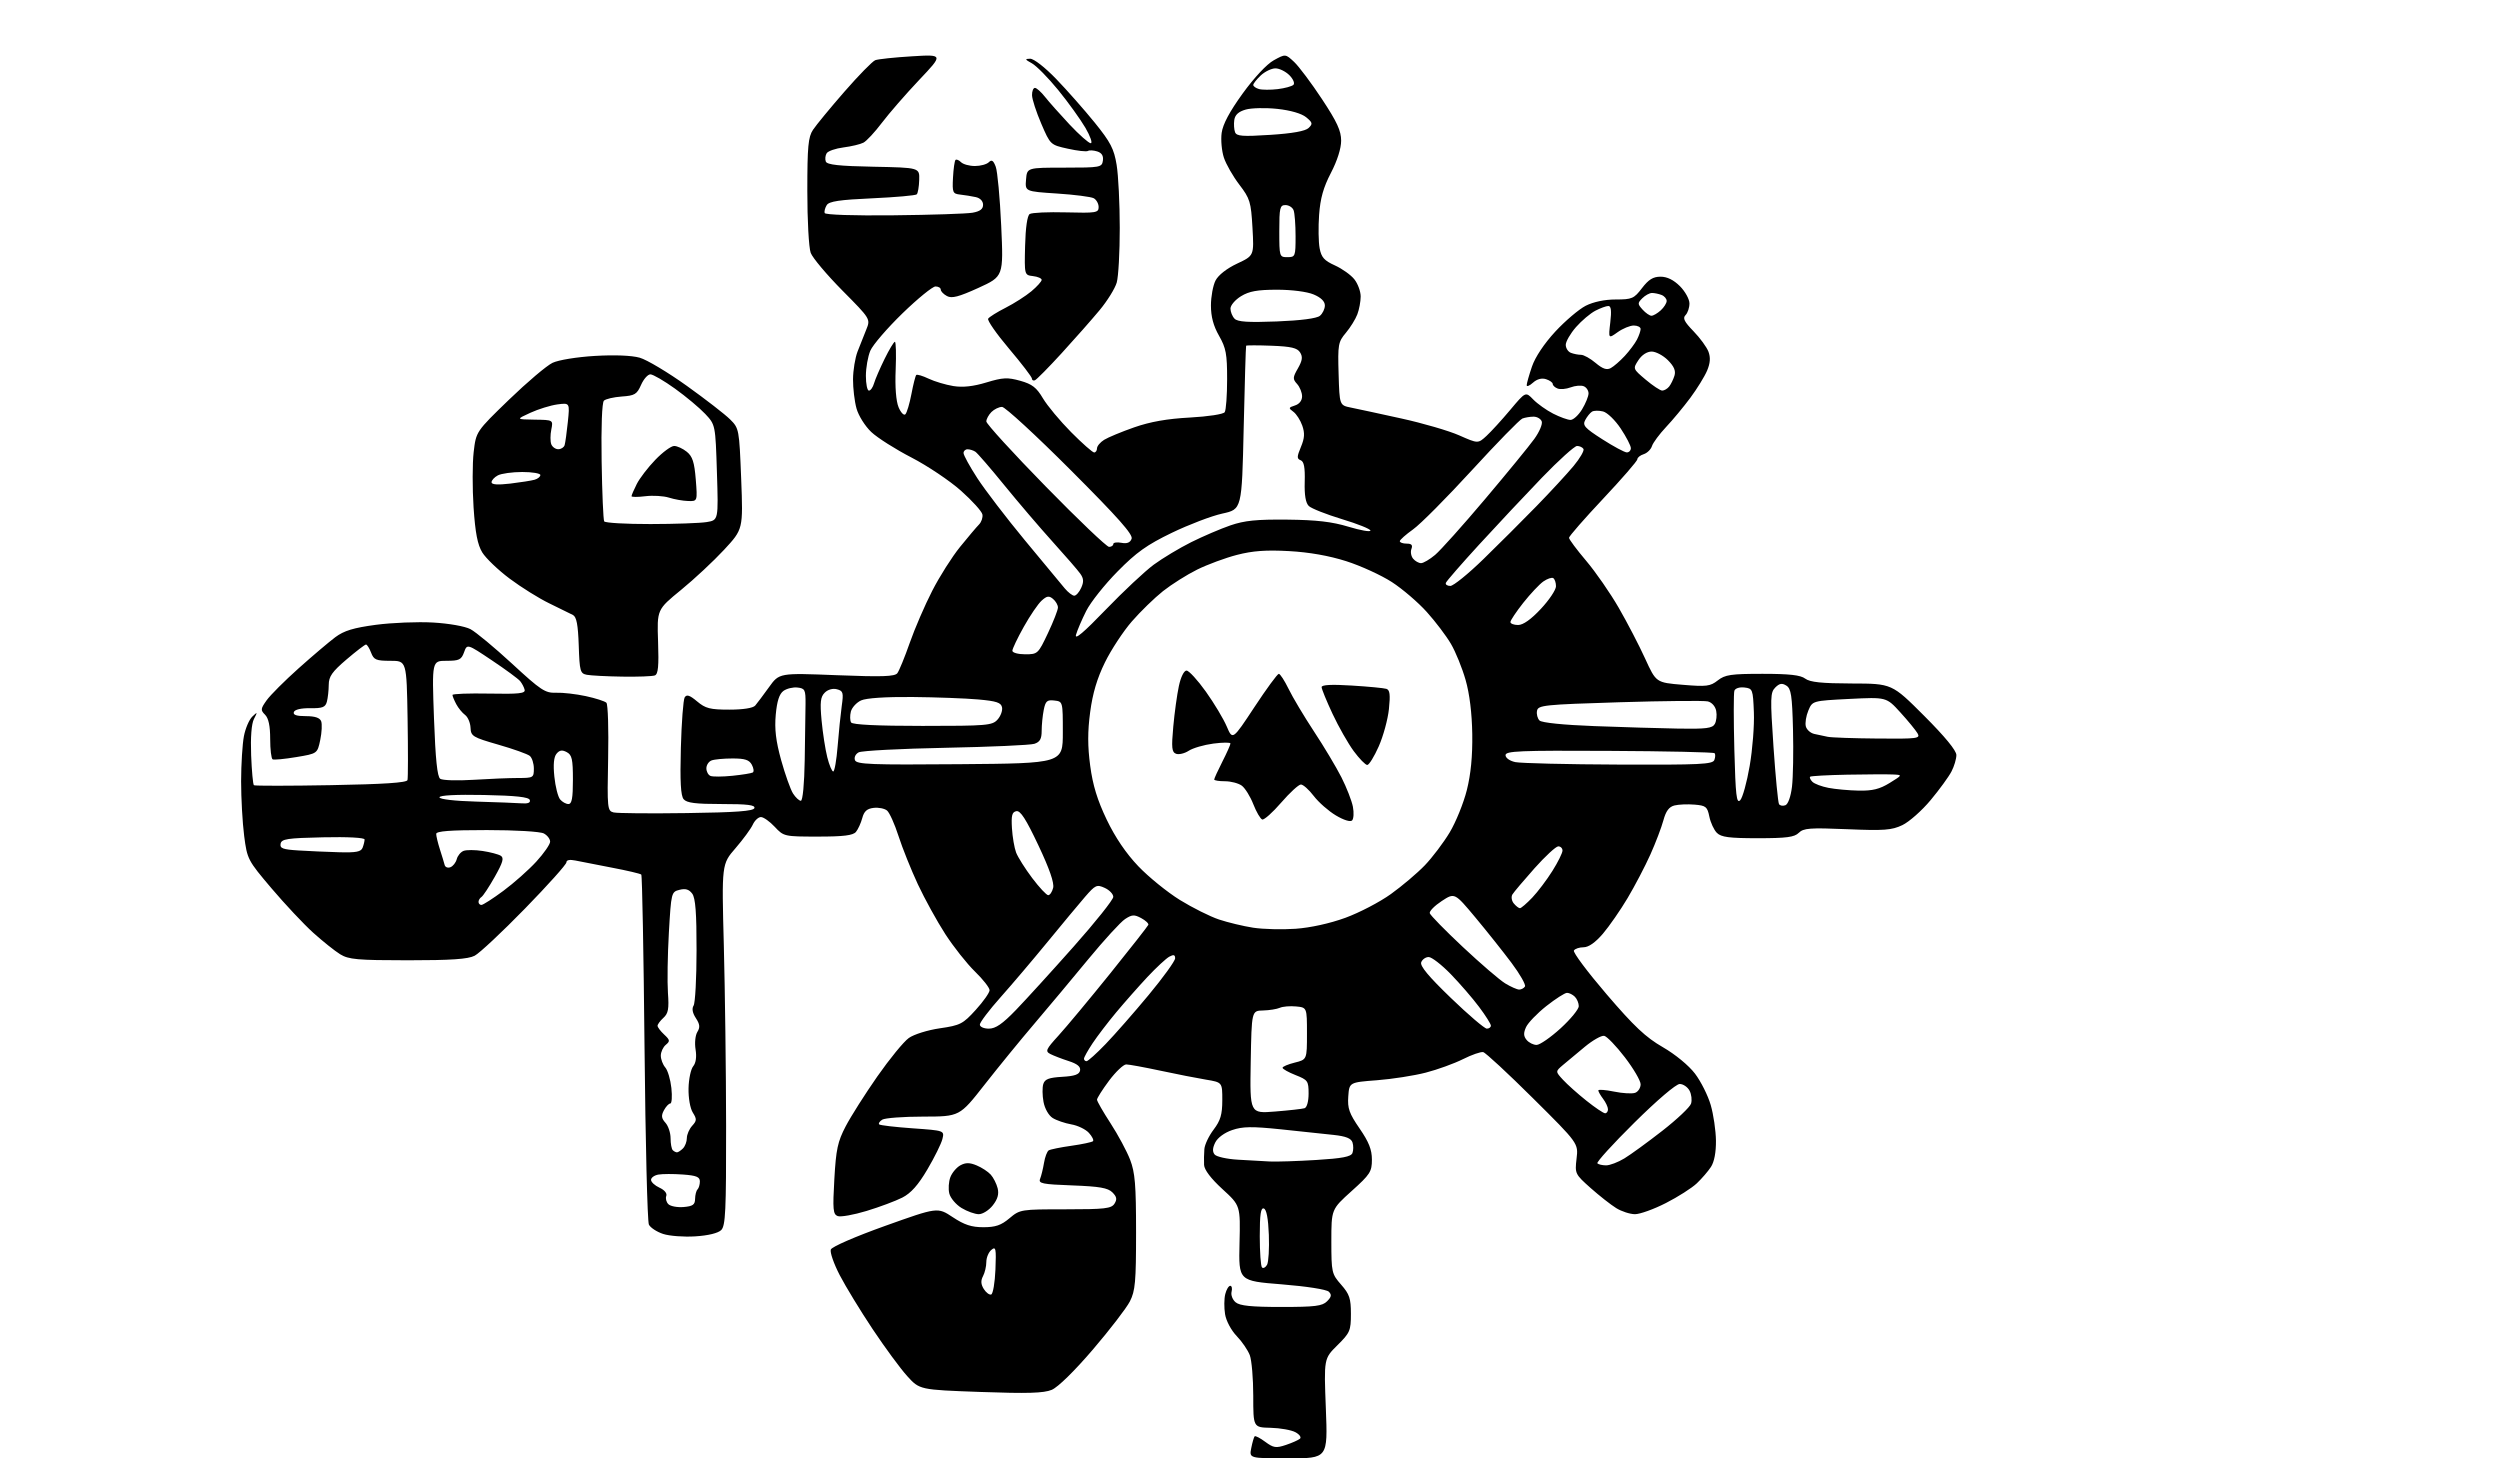 <?xml version="1.0" encoding="UTF-8" standalone="no"?>
<svg 
  version="1.1" 
  xmlns="http://www.w3.org/2000/svg" 
  xmlns:xlink="http://www.w3.org/1999/xlink" 
  xmlns:svg="http://www.w3.org/2000/svg"
  xmlns:rdf="http://www.w3.org/1999/02/22-rdf-syntax-ns#"
  xmlns:cc="http://creativecommons.org/ns#"
  xmlns:dc="http://purl.org/dc/elements/1.1/"
  viewBox="0 0 768 448"
  width="768"
  height="448"
>
<style>svg {background-color: white; }</style>"
<path stroke="none" fill="black" fill-rule="evenodd" d="M395.83,448.00C383.75,448.00 383.75,448.00 384.39,444.82C384.73,443.08 385.21,441.46 385.43,441.23C385.66,441.01 387.13,441.77 388.70,442.94C391.21,444.79 391.98,444.91 395.03,443.89C396.94,443.25 398.89,442.38 399.36,441.96C399.83,441.53 399.19,440.64 397.94,439.97C396.69,439.30 393.26,438.69 390.33,438.62C385.00,438.50 385.00,438.50 385.00,428.82C385.00,423.49 384.52,417.86 383.94,416.32C383.35,414.77 381.54,412.11 379.90,410.42C378.21,408.66 376.67,405.77 376.34,403.72C376.02,401.73 376.04,398.96 376.40,397.55C376.75,396.15 377.44,395.00 377.93,395.00C378.41,395.00 378.60,395.82 378.34,396.82C378.08,397.82 378.64,399.28 379.59,400.07C380.88,401.14 384.42,401.50 393.62,401.50C403.99,401.50 406.20,401.23 407.67,399.76C409.03,398.40 409.15,397.75 408.21,396.81C407.52,396.12 401.37,395.16 393.75,394.55C380.50,393.50 380.50,393.50 380.78,381.93C381.06,370.35 381.06,370.35 375.53,365.29C372.01,362.07 369.96,359.36 369.89,357.86C369.83,356.56 369.87,354.38 369.98,353.00C370.09,351.62 371.37,348.93 372.83,347.01C374.94,344.22 375.48,342.40 375.49,338.01C375.50,332.50 375.50,332.50 370.50,331.67C367.75,331.22 361.45,329.98 356.50,328.92C351.55,327.86 346.81,326.99 345.96,326.99C345.12,327.00 342.76,329.24 340.71,331.97C338.67,334.71 337.00,337.34 337.00,337.82C337.00,338.30 338.88,341.57 341.17,345.09C343.46,348.62 346.16,353.64 347.17,356.26C348.69,360.22 349.00,363.96 349.00,378.55C349.00,393.79 348.75,396.56 347.10,399.79C346.06,401.83 340.95,408.48 335.74,414.57C330.06,421.21 324.99,426.17 323.09,426.96C320.63,427.98 315.65,428.13 301.20,427.61C282.50,426.94 282.50,426.94 278.68,422.72C276.58,420.40 271.81,413.91 268.07,408.30C264.33,402.69 259.78,395.23 257.96,391.72C256.14,388.21 254.91,384.67 255.23,383.85C255.55,383.00 262.81,379.85 271.92,376.59C288.03,370.83 288.03,370.83 292.69,373.92C296.25,376.28 298.46,377.00 302.09,377.00C305.82,377.00 307.55,376.41 310.11,374.25C313.34,371.54 313.57,371.50 327.32,371.50C339.45,371.50 341.41,371.27 342.37,369.77C343.22,368.42 343.08,367.65 341.72,366.29C340.34,364.92 337.77,364.47 329.43,364.16C320.15,363.82 318.95,363.57 319.52,362.13C319.88,361.24 320.42,359.03 320.72,357.23C321.02,355.42 321.67,353.70 322.17,353.39C322.67,353.09 325.80,352.45 329.14,351.98C332.48,351.51 335.46,350.87 335.77,350.57C336.07,350.26 335.51,349.12 334.52,348.03C333.53,346.93 331.10,345.75 329.11,345.41C327.13,345.06 324.54,344.18 323.37,343.44C322.16,342.68 320.95,340.57 320.57,338.51C320.20,336.53 320.17,334.05 320.50,333.01C320.97,331.51 322.22,331.04 326.29,330.80C330.17,330.58 331.56,330.08 331.80,328.85C332.01,327.69 330.96,326.82 328.30,325.96C326.21,325.29 323.68,324.31 322.68,323.80C321.04,322.95 321.28,322.40 325.18,318.12C327.56,315.51 334.68,306.96 341.00,299.12C347.32,291.27 352.62,284.51 352.77,284.11C352.92,283.70 351.93,282.77 350.57,282.04C348.45,280.90 347.73,280.95 345.63,282.33C344.27,283.21 339.19,288.77 334.33,294.66C329.47,300.56 322.03,309.46 317.79,314.44C313.54,319.42 306.63,327.89 302.43,333.25C294.79,343.00 294.79,343.00 283.64,343.02C277.51,343.02 271.84,343.45 271.03,343.96C270.22,344.47 269.79,345.13 270.08,345.41C270.36,345.70 275.00,346.24 280.37,346.62C290.14,347.31 290.14,347.31 289.51,349.90C289.16,351.33 287.08,355.54 284.89,359.25C282.06,364.06 279.84,366.55 277.19,367.90C275.15,368.94 270.21,370.79 266.22,372.00C262.24,373.21 258.24,373.92 257.34,373.58C255.91,373.03 255.78,371.58 256.31,362.23C256.83,353.07 257.33,350.72 259.79,346.01C261.37,342.98 265.74,336.09 269.51,330.69C273.28,325.30 277.63,319.98 279.18,318.88C280.74,317.76 284.99,316.43 288.75,315.89C295.01,314.98 295.81,314.57 299.75,310.23C302.09,307.66 304.00,304.94 304.00,304.19C304.00,303.44 301.98,300.86 299.51,298.46C297.04,296.06 292.94,290.88 290.40,286.96C287.86,283.03 284.07,276.14 281.97,271.66C279.88,267.17 277.20,260.49 276.02,256.82C274.84,253.14 273.25,249.62 272.50,249.00C271.74,248.37 269.89,248.00 268.38,248.18C266.34,248.42 265.44,249.22 264.89,251.31C264.47,252.86 263.60,254.77 262.95,255.56C262.05,256.64 259.16,257.00 251.28,257.00C240.93,257.00 240.77,256.96 238.00,254.00C236.46,252.35 234.55,251.00 233.76,251.00C232.97,251.00 231.85,252.04 231.26,253.32C230.68,254.59 228.29,257.85 225.96,260.55C221.70,265.46 221.70,265.46 222.36,290.48C222.72,304.24 223.04,329.19 223.06,345.91C223.09,371.98 222.88,376.55 221.56,377.87C220.61,378.82 217.58,379.56 213.61,379.81C210.08,380.04 205.62,379.70 203.69,379.06C201.76,378.42 199.80,377.14 199.34,376.20C198.88,375.27 198.28,350.80 198.00,321.83C197.72,292.87 197.28,268.94 197.00,268.67C196.72,268.39 192.68,267.44 188.00,266.55C183.32,265.66 178.26,264.67 176.75,264.35C175.01,263.99 174.00,264.19 174.00,264.92C174.00,265.55 168.27,271.94 161.26,279.13C154.25,286.32 147.30,292.83 145.81,293.60C143.78,294.65 138.61,295.00 125.30,295.00C109.75,294.99 107.12,294.76 104.50,293.15C102.85,292.13 99.12,289.15 96.20,286.52C93.29,283.89 87.55,277.77 83.43,272.92C76.11,264.29 75.94,263.96 75.01,256.81C74.49,252.79 74.07,245.22 74.07,240.00C74.08,234.78 74.47,228.54 74.93,226.15C75.39,223.76 76.55,221.06 77.50,220.15C79.13,218.60 79.16,218.64 78.02,220.86C77.25,222.36 76.94,226.44 77.15,232.03C77.34,236.87 77.72,241.01 78.00,241.22C78.28,241.44 88.93,241.43 101.68,241.20C117.92,240.91 124.96,240.45 125.18,239.64C125.36,239.01 125.37,230.51 125.21,220.75C124.91,203.00 124.91,203.00 119.93,203.00C115.54,203.00 114.84,202.70 114.00,200.50C113.48,199.12 112.77,198.00 112.43,198.00C112.10,198.00 109.38,200.08 106.41,202.62C102.01,206.38 101.00,207.83 100.99,210.37C100.98,212.09 100.72,214.43 100.42,215.56C99.96,217.27 99.09,217.61 95.28,217.56C92.47,217.52 90.53,217.98 90.27,218.75C89.97,219.62 91.09,220.00 93.95,220.00C96.75,220.00 98.25,220.50 98.66,221.56C98.99,222.42 98.86,225.00 98.38,227.31C97.50,231.50 97.50,231.50 91.00,232.58C87.42,233.18 84.16,233.49 83.75,233.27C83.34,233.06 83.00,230.24 83.00,227.01C83.00,223.01 82.50,220.64 81.43,219.57C80.00,218.15 80.05,217.74 81.91,215.13C83.04,213.54 87.46,209.13 91.73,205.31C96.00,201.49 101.08,197.19 103.00,195.75C105.70,193.74 108.57,192.87 115.49,191.94C120.43,191.29 128.32,190.97 133.02,191.24C137.90,191.52 142.84,192.39 144.53,193.28C146.16,194.14 151.91,198.91 157.31,203.89C166.17,212.07 167.48,212.93 170.81,212.81C172.84,212.73 176.96,213.20 179.96,213.85C182.97,214.50 185.81,215.41 186.29,215.89C186.76,216.36 187.00,224.02 186.82,232.92C186.51,248.40 186.59,249.11 188.50,249.58C189.60,249.85 199.69,249.94 210.92,249.78C226.16,249.57 231.44,249.18 231.75,248.25C232.07,247.30 229.63,247.00 221.71,247.00C213.67,247.00 210.96,246.66 210.01,245.51C209.12,244.44 208.88,240.09 209.16,229.76C209.37,221.92 209.90,214.93 210.34,214.22C210.96,213.26 211.88,213.56 214.15,215.47C216.73,217.64 218.13,218.00 224.04,218.00C228.30,218.00 231.33,217.52 232.00,216.75C232.59,216.06 234.49,213.53 236.23,211.11C239.38,206.72 239.38,206.72 257.02,207.42C271.01,207.97 274.87,207.84 275.66,206.81C276.21,206.09 277.93,201.90 279.47,197.50C281.01,193.10 284.12,185.90 286.38,181.50C288.63,177.10 292.48,171.03 294.94,168.00C297.39,164.97 300.01,161.88 300.75,161.13C301.50,160.37 301.97,158.98 301.80,158.05C301.64,157.11 298.67,153.83 295.22,150.76C291.77,147.68 284.92,143.10 280.02,140.56C275.11,138.03 269.55,134.50 267.66,132.72C265.75,130.91 263.74,127.71 263.12,125.49C262.51,123.29 262.03,119.25 262.05,116.50C262.07,113.75 262.70,109.92 263.44,108.00C264.18,106.08 265.38,103.03 266.12,101.24C267.44,97.99 267.44,97.99 258.77,89.24C254.01,84.43 249.63,79.23 249.05,77.68C248.47,76.14 248.00,67.59 248.01,58.68C248.01,44.98 248.28,42.10 249.76,39.87C250.72,38.42 255.06,33.15 259.41,28.16C263.76,23.17 268.02,18.82 268.88,18.49C269.75,18.16 274.81,17.62 280.13,17.30C289.81,16.71 289.81,16.71 282.33,24.60C278.22,28.95 273.09,34.85 270.92,37.72C268.75,40.59 266.20,43.34 265.24,43.83C264.28,44.33 261.52,44.98 259.11,45.29C256.69,45.60 254.37,46.40 253.95,47.08C253.53,47.76 253.41,48.91 253.69,49.63C254.07,50.61 257.78,51.02 268.35,51.22C282.50,51.50 282.50,51.50 282.38,55.28C282.32,57.36 281.98,59.35 281.63,59.70C281.29,60.05 275.14,60.59 267.96,60.92C257.93,61.37 254.71,61.85 253.98,63.00C253.46,63.83 253.17,64.92 253.33,65.44C253.50,65.99 262.21,66.28 274.56,66.14C286.08,66.02 296.96,65.66 298.75,65.35C301.06,64.94 302.00,64.23 302.00,62.91C302.00,61.78 301.11,60.84 299.75,60.55C298.51,60.28 296.38,59.93 295.00,59.78C292.67,59.52 292.52,59.17 292.76,54.57C292.90,51.86 293.25,49.42 293.53,49.14C293.81,48.86 294.57,49.17 295.22,49.82C295.87,50.47 297.79,51.00 299.50,51.00C301.21,51.00 303.12,50.48 303.76,49.84C304.65,48.95 305.16,49.28 305.89,51.22C306.42,52.62 307.18,60.77 307.57,69.34C308.28,84.92 308.28,84.92 300.55,88.45C294.52,91.19 292.39,91.75 290.91,90.95C289.86,90.39 289.00,89.50 289.00,88.96C289.00,88.43 288.27,88.00 287.38,88.00C286.49,88.00 281.93,91.71 277.25,96.25C272.57,100.79 268.13,105.95 267.37,107.72C266.62,109.49 266.00,112.98 266.00,115.47C266.00,117.96 266.42,120.00 266.93,120.00C267.45,120.00 268.16,118.99 268.51,117.75C268.87,116.51 270.33,113.14 271.75,110.25C273.17,107.36 274.59,105.00 274.91,105.00C275.24,105.00 275.34,108.84 275.15,113.54C274.92,118.89 275.26,123.21 276.04,125.10C276.73,126.75 277.67,127.73 278.13,127.27C278.59,126.81 279.43,124.00 279.99,121.04C280.55,118.08 281.22,115.45 281.47,115.20C281.72,114.94 283.44,115.45 285.28,116.33C287.12,117.20 290.54,118.22 292.88,118.60C295.80,119.06 298.98,118.72 303.02,117.49C308.10,115.95 309.52,115.89 313.43,116.98C317.07,118.00 318.43,119.05 320.39,122.37C321.74,124.64 325.63,129.31 329.04,132.75C332.45,136.19 335.64,139.00 336.12,139.00C336.60,139.00 337.00,138.43 337.00,137.74C337.00,137.05 337.98,135.87 339.18,135.12C340.38,134.37 344.54,132.64 348.43,131.28C353.35,129.56 358.55,128.64 365.50,128.27C371.16,127.96 375.82,127.25 376.23,126.62C376.64,126.00 376.97,121.45 376.97,116.50C376.98,108.74 376.63,106.90 374.49,103.15C372.76,100.12 372.00,97.29 372.00,93.85C372.00,91.13 372.64,87.67 373.42,86.16C374.28,84.50 376.89,82.46 380.04,80.98C385.25,78.54 385.25,78.54 384.76,69.96C384.31,62.02 384.00,61.02 380.73,56.73C378.78,54.18 376.64,50.44 375.98,48.43C375.31,46.41 375.00,43.00 375.29,40.84C375.65,38.17 377.72,34.29 381.76,28.71C385.28,23.85 389.17,19.69 391.30,18.52C394.89,16.54 394.89,16.54 397.55,19.02C399.01,20.39 402.86,25.52 406.10,30.43C410.74,37.45 412.00,40.18 412.00,43.22C412.00,45.60 410.80,49.39 408.86,53.11C406.54,57.57 405.60,60.93 405.23,65.98C404.96,69.74 405.03,74.37 405.39,76.27C405.92,79.07 406.79,80.05 410.09,81.54C412.32,82.55 415.01,84.47 416.07,85.82C417.13,87.17 418.00,89.53 418.00,91.07C418.00,92.61 417.54,95.09 416.97,96.57C416.41,98.06 414.82,100.62 413.44,102.26C411.09,105.05 410.95,105.84 411.22,114.87C411.50,124.50 411.50,124.50 415.00,125.21C416.93,125.60 423.90,127.10 430.50,128.56C437.10,130.01 445.10,132.34 448.28,133.75C454.05,136.30 454.05,136.30 456.66,133.90C458.09,132.58 461.38,128.98 463.97,125.89C468.67,120.29 468.67,120.29 471.00,122.71C472.29,124.04 475.04,126.00 477.13,127.07C479.21,128.13 481.62,129.00 482.47,129.00C483.33,129.00 484.92,127.54 486.01,125.75C487.10,123.96 487.99,121.76 488.00,120.86C488.00,119.95 487.32,118.95 486.49,118.64C485.66,118.32 483.87,118.48 482.50,119.00C481.13,119.52 479.34,119.68 478.51,119.36C477.68,119.05 477.00,118.41 477.00,117.96C477.00,117.51 476.07,116.84 474.93,116.48C473.61,116.06 472.16,116.45 470.93,117.56C469.87,118.52 469.00,118.87 469.00,118.33C469.00,117.80 469.73,115.22 470.62,112.61C471.62,109.68 474.37,105.56 477.79,101.86C480.84,98.57 485.04,95.00 487.13,93.93C489.50,92.73 492.96,92.00 496.34,92.00C501.36,92.00 501.96,91.74 504.43,88.50C506.45,85.86 507.84,85.00 510.13,85.00C512.14,85.00 514.13,85.98 516.08,87.92C517.68,89.53 519.00,91.92 519.00,93.22C519.00,94.53 518.46,96.14 517.80,96.80C516.86,97.74 517.40,98.83 520.24,101.75C522.24,103.81 524.31,106.64 524.84,108.04C525.51,109.84 525.39,111.55 524.42,113.86C523.66,115.66 521.34,119.42 519.27,122.21C517.20,125.00 513.83,129.05 511.79,131.21C509.76,133.38 507.82,135.99 507.49,137.02C507.17,138.05 506.02,139.18 504.95,139.52C503.88,139.86 503.00,140.56 503.00,141.08C503.00,141.60 498.27,147.05 492.50,153.19C486.73,159.33 482.00,164.74 482.00,165.21C482.00,165.68 484.37,168.86 487.27,172.28C490.17,175.70 494.68,182.21 497.29,186.74C499.90,191.27 503.55,198.28 505.39,202.33C508.75,209.69 508.75,209.69 516.93,210.37C524.24,210.98 525.39,210.84 527.69,209.03C529.93,207.27 531.73,207.00 541.44,207.00C549.72,207.00 553.12,207.38 554.56,208.47C556.02,209.57 559.58,209.94 568.85,209.97C581.20,210.00 581.20,210.00 591.10,219.90C597.49,226.29 601.00,230.57 601.00,231.95C601.00,233.13 600.33,235.40 599.50,236.99C598.68,238.59 595.80,242.54 593.10,245.78C590.40,249.03 586.48,252.49 584.40,253.48C581.12,255.04 578.80,255.21 567.43,254.73C556.00,254.25 554.03,254.40 552.59,255.84C551.24,257.18 548.85,257.50 540.00,257.50C531.21,257.50 528.75,257.18 527.43,255.86C526.53,254.96 525.49,252.71 525.11,250.86C524.49,247.82 524.06,247.47 520.56,247.18C518.43,247.00 515.65,247.12 514.38,247.44C512.73,247.86 511.77,249.15 511.00,251.99C510.41,254.18 508.61,258.91 507.00,262.50C505.39,266.10 502.24,272.11 500.01,275.87C497.78,279.62 494.35,284.56 492.40,286.85C490.09,289.54 488.02,291.00 486.48,291.00C485.18,291.00 483.84,291.45 483.50,292.00C483.16,292.55 487.68,298.59 493.54,305.43C502.01,315.32 505.55,318.65 510.80,321.68C514.65,323.90 518.79,327.31 520.70,329.82C522.50,332.19 524.68,336.52 525.53,339.45C526.38,342.37 527.10,347.30 527.14,350.40C527.18,353.97 526.62,356.92 525.61,358.47C524.74,359.81 522.78,362.08 521.26,363.52C519.74,364.96 515.47,367.69 511.77,369.57C508.08,371.46 503.80,373.00 502.27,373.00C500.75,372.99 498.15,372.16 496.50,371.13C494.85,370.11 491.31,367.33 488.63,364.95C483.86,360.70 483.78,360.54 484.32,355.93C484.88,351.23 484.88,351.23 470.92,337.37C463.24,329.74 456.36,323.37 455.64,323.21C454.92,323.05 452.12,324.02 449.41,325.38C446.71,326.73 441.57,328.59 438.00,329.51C434.43,330.44 427.68,331.49 423.00,331.85C414.50,332.50 414.50,332.50 414.19,336.84C413.93,340.50 414.47,342.03 417.67,346.68C420.52,350.82 421.45,353.17 421.45,356.23C421.45,359.94 420.92,360.77 415.22,365.89C408.99,371.50 408.99,371.50 408.99,381.37C409.00,390.90 409.10,391.35 412.00,394.65C414.56,397.57 415.00,398.88 415.00,403.61C415.00,408.79 414.72,409.43 410.85,413.26C406.70,417.37 406.70,417.37 407.30,432.68C407.90,448.00 407.90,448.00 395.83,448.00zM304.49,397.67C305.05,397.49 305.63,394.04 305.80,390.01C306.06,383.49 305.92,382.82 304.55,383.96C303.70,384.67 303.00,386.34 303.00,387.69C303.00,389.03 302.54,390.99 301.98,392.04C301.25,393.41 301.32,394.54 302.22,395.98C302.92,397.09 303.94,397.86 304.49,397.67zM389.24,388.54C389.70,387.71 389.95,383.57 389.79,379.34C389.60,374.31 389.07,371.52 388.25,371.25C387.31,370.94 387.00,373.06 387.00,379.75C387.00,384.65 387.31,388.98 387.69,389.36C388.08,389.74 388.77,389.37 389.24,388.54zM300.68,373.00C299.48,372.99 297.10,372.14 295.38,371.09C293.67,370.05 291.98,368.05 291.63,366.66C291.28,365.28 291.43,363.01 291.95,361.63C292.48,360.25 293.87,358.61 295.04,357.98C296.66,357.11 297.88,357.12 300.02,358.01C301.58,358.65 303.53,359.93 304.35,360.84C305.17,361.75 306.13,363.64 306.48,365.04C306.92,366.83 306.48,368.39 304.98,370.29C303.81,371.78 301.88,373.00 300.68,373.00zM210.00,370.80C212.84,370.56 213.51,370.08 213.53,368.30C213.55,367.10 213.88,365.78 214.28,365.39C214.68,364.99 215.00,363.89 215.00,362.93C215.00,361.55 213.92,361.11 209.75,360.81C206.86,360.60 203.49,360.61 202.25,360.83C201.01,361.05 200.00,361.78 200.00,362.46C200.00,363.13 201.17,364.21 202.60,364.86C204.13,365.56 204.98,366.60 204.68,367.40C204.39,368.15 204.68,369.28 205.32,369.92C205.97,370.57 208.07,370.96 210.00,370.80zM493.42,358.00C494.56,357.99 497.07,357.04 499.00,355.87C500.93,354.70 506.18,350.88 510.68,347.37C515.18,343.86 519.15,340.11 519.49,339.04C519.83,337.96 519.62,336.16 519.02,335.04C518.42,333.92 517.06,333.00 516.01,333.00C514.89,333.00 509.05,337.98 502.08,344.88C495.48,351.41 490.37,357.03 490.71,357.38C491.05,357.72 492.27,358.00 493.42,358.00zM390.09,356.81C392.07,356.91 398.46,356.71 404.29,356.35C412.34,355.86 415.04,355.34 415.47,354.21C415.79,353.39 415.80,351.93 415.49,350.97C415.09,349.71 413.48,349.06 409.72,348.65C406.85,348.33 399.55,347.56 393.50,346.93C384.58,346.01 381.75,346.05 378.53,347.15C376.17,347.95 374.06,349.50 373.33,350.96C372.48,352.67 372.42,353.80 373.14,354.67C373.70,355.35 376.94,356.07 380.33,356.26C383.73,356.46 388.12,356.70 390.09,356.81zM207.97,354.00C208.31,354.00 209.14,353.46 209.80,352.80C210.46,352.14 211.00,350.71 211.00,349.63C211.00,348.54 211.73,346.85 212.63,345.85C214.07,344.27 214.09,343.78 212.83,341.78C212.01,340.47 211.45,337.28 211.52,334.32C211.58,331.47 212.23,328.43 212.95,327.56C213.78,326.56 214.05,324.67 213.68,322.40C213.35,320.40 213.60,318.02 214.23,317.01C215.11,315.60 215.00,314.65 213.77,312.77C212.73,311.18 212.49,309.84 213.07,308.92C213.57,308.14 213.98,300.50 213.98,291.94C214.00,280.47 213.65,275.90 212.66,274.54C211.68,273.22 210.60,272.88 208.76,273.35C206.24,273.98 206.19,274.17 205.48,286.49C205.08,293.37 204.96,301.70 205.19,305.01C205.55,309.91 205.29,311.33 203.81,312.67C202.82,313.57 202.00,314.67 202.00,315.12C202.00,315.56 202.91,316.77 204.03,317.81C205.83,319.49 205.89,319.85 204.53,320.97C203.69,321.67 203.00,323.17 203.00,324.29C203.00,325.42 203.62,327.05 204.37,327.92C205.13,328.79 205.97,331.64 206.25,334.25C206.53,336.86 206.38,339.00 205.91,339.00C205.45,339.00 204.57,339.94 203.96,341.08C203.08,342.72 203.18,343.54 204.42,344.91C205.29,345.87 206.00,348.01 206.00,349.66C206.00,351.31 206.30,352.97 206.67,353.33C207.03,353.70 207.62,354.00 207.97,354.00zM391.72,341.46C396.00,341.12 400.06,340.66 400.75,340.45C401.48,340.22 402.00,338.37 402.00,335.95C402.00,332.08 401.76,331.75 398.00,330.27C395.80,329.40 394.00,328.39 394.00,328.02C394.00,327.66 395.69,326.94 397.75,326.43C401.50,325.50 401.50,325.50 401.50,317.50C401.50,309.50 401.50,309.50 398.15,309.18C396.31,309.00 394.06,309.19 393.15,309.60C392.24,310.00 389.93,310.37 388.00,310.42C384.50,310.50 384.50,310.50 384.22,326.29C383.95,342.09 383.95,342.09 391.72,341.46zM493.09,342.00C493.59,342.00 493.99,341.44 493.97,340.75C493.95,340.06 493.28,338.63 492.47,337.56C491.66,336.49 491.00,335.33 491.00,334.98C491.00,334.63 493.18,334.79 495.85,335.34C498.51,335.89 501.44,336.05 502.35,335.70C503.26,335.35 504.00,334.17 504.00,333.09C504.00,332.00 501.82,328.28 499.16,324.81C496.50,321.34 493.64,318.37 492.81,318.21C491.98,318.04 489.32,319.54 486.90,321.54C484.48,323.54 481.44,326.07 480.15,327.16C477.80,329.16 477.80,329.16 480.15,331.71C481.44,333.12 484.68,336.01 487.34,338.13C490.00,340.26 492.59,342.00 493.09,342.00zM333.78,326.00C334.22,326.00 336.85,323.64 339.63,320.75C342.42,317.86 348.37,311.08 352.85,305.68C357.33,300.28 361.00,295.20 361.00,294.40C361.00,293.30 360.55,293.17 359.23,293.88C358.25,294.40 355.21,297.23 352.46,300.16C349.72,303.10 345.41,307.98 342.89,311.00C340.37,314.02 337.11,318.29 335.65,320.48C334.19,322.67 333.00,324.81 333.00,325.23C333.00,325.65 333.35,326.00 333.78,326.00zM472.04,321.00C473.03,321.00 476.35,318.70 479.42,315.90C482.49,313.09 485.00,310.03 485.00,309.10C485.00,308.16 484.46,306.86 483.80,306.20C483.14,305.54 482.06,305.00 481.39,305.00C480.72,305.00 477.87,306.83 475.04,309.06C472.21,311.30 469.41,314.21 468.80,315.53C467.98,317.35 468.02,318.32 468.98,319.47C469.67,320.31 471.05,321.00 472.04,321.00zM303.78,316.00C305.86,316.00 307.97,314.54 312.11,310.25C315.16,307.09 323.14,298.33 329.83,290.79C336.52,283.26 342.00,276.38 342.00,275.52C342.00,274.66 340.82,273.42 339.37,272.76C336.93,271.65 336.50,271.85 333.31,275.53C331.43,277.71 326.25,283.93 321.81,289.35C317.37,294.77 310.88,302.42 307.38,306.35C303.88,310.28 301.01,314.06 301.01,314.75C301.00,315.45 302.22,316.00 303.78,316.00zM456.75,316.00C457.44,316.00 458.00,315.58 458.00,315.08C458.00,314.57 456.37,311.98 454.38,309.33C452.40,306.67 448.47,302.14 445.67,299.25C442.86,296.36 439.81,294.00 438.89,294.00C437.97,294.00 436.94,294.72 436.60,295.60C436.16,296.74 438.85,299.96 445.74,306.60C451.10,311.77 456.06,316.00 456.75,316.00zM466.69,304.00C467.35,304.00 468.15,303.57 468.47,303.05C468.79,302.53 466.93,299.26 464.34,295.80C461.74,292.33 456.75,286.06 453.24,281.85C446.86,274.21 446.86,274.21 442.90,276.80C440.72,278.23 439.06,279.91 439.22,280.53C439.37,281.14 443.96,285.83 449.40,290.93C454.85,296.04 460.70,301.07 462.40,302.10C464.11,303.14 466.04,303.99 466.69,304.00zM398.00,285.32C402.57,285.00 408.55,283.68 413.30,281.95C417.59,280.38 423.89,277.10 427.30,274.64C430.71,272.19 435.39,268.23 437.69,265.84C439.99,263.45 443.43,258.90 445.34,255.73C447.24,252.56 449.61,246.71 450.61,242.73C451.84,237.83 452.38,232.28 452.28,225.50C452.18,219.09 451.45,213.12 450.23,208.88C449.19,205.23 447.17,200.25 445.73,197.80C444.30,195.35 440.96,190.94 438.31,188.00C435.66,185.05 430.84,180.92 427.58,178.81C424.32,176.70 418.02,173.82 413.58,172.40C408.32,170.72 402.19,169.64 396.00,169.30C388.93,168.91 384.84,169.21 380.00,170.46C376.43,171.38 370.92,173.42 367.77,174.98C364.62,176.54 359.90,179.52 357.27,181.60C354.65,183.68 350.34,187.87 347.69,190.92C345.05,193.96 341.33,199.62 339.44,203.48C337.03,208.38 335.66,212.99 334.90,218.75C334.10,224.73 334.11,229.27 334.91,235.25C335.70,241.22 337.11,245.80 339.98,251.80C342.60,257.26 345.92,262.16 349.69,266.11C352.84,269.41 358.59,274.07 362.46,276.47C366.33,278.86 371.74,281.56 374.47,282.47C377.21,283.38 381.93,284.52 384.97,284.99C388.01,285.46 393.88,285.61 398.00,285.32zM466.93,279.00C467.30,279.00 469.00,277.54 470.71,275.75C472.41,273.96 475.20,270.27 476.90,267.55C478.61,264.83 480.00,262.02 480.00,261.30C480.00,260.59 479.42,260.00 478.70,260.00C477.99,260.00 474.70,263.04 471.39,266.75C468.09,270.46 465.03,274.08 464.60,274.79C464.18,275.51 464.37,276.74 465.04,277.54C465.70,278.34 466.55,279.00 466.93,279.00zM147.89,278.00C148.38,278.00 151.42,276.05 154.64,273.66C157.86,271.28 162.41,267.24 164.75,264.69C167.09,262.13 169.00,259.38 169.00,258.56C169.00,257.74 168.13,256.60 167.07,256.04C165.97,255.45 158.38,255.00 149.57,255.00C138.28,255.00 134.00,255.32 134.00,256.18C134.00,256.83 134.51,258.96 135.14,260.93C135.77,262.89 136.43,265.05 136.60,265.73C136.78,266.41 137.57,266.72 138.36,266.41C139.16,266.11 140.03,265.00 140.31,263.94C140.58,262.88 141.53,261.73 142.42,261.39C143.30,261.05 145.93,261.06 148.26,261.42C150.59,261.77 153.10,262.43 153.84,262.89C154.89,263.55 154.50,264.91 151.99,269.36C150.24,272.46 148.40,275.25 147.90,275.56C147.41,275.87 147.00,276.54 147.00,277.06C147.00,277.58 147.40,278.00 147.89,278.00zM322.01,275.00C322.54,275.00 323.22,273.99 323.53,272.75C323.90,271.24 322.40,266.89 318.99,259.68C315.18,251.61 313.47,248.95 312.23,249.19C310.90,249.45 310.63,250.49 310.87,254.42C311.03,257.11 311.61,260.48 312.15,261.91C312.70,263.33 314.92,266.86 317.10,269.75C319.28,272.64 321.49,275.00 322.01,275.00zM104.14,261.81C109.40,261.96 110.91,261.67 111.39,260.42C111.73,259.55 112.00,258.41 112.00,257.89C112.00,257.33 106.82,257.05 99.26,257.22C88.21,257.46 86.48,257.72 86.20,259.20C85.93,260.61 86.86,260.96 91.69,261.26C94.88,261.46 100.49,261.71 104.14,261.81zM415.36,252.04C414.83,252.57 412.77,251.93 410.37,250.49C408.12,249.15 405.07,246.47 403.59,244.53C402.11,242.59 400.33,241.00 399.64,241.00C398.95,241.00 396.23,243.50 393.59,246.55C390.95,249.60 388.33,251.94 387.76,251.75C387.19,251.56 385.96,249.45 385.02,247.06C384.09,244.67 382.49,242.10 381.47,241.35C380.45,240.61 378.13,240.00 376.31,240.00C374.49,240.00 373.00,239.76 373.00,239.47C373.00,239.17 374.12,236.71 375.50,234.00C376.88,231.29 378.00,228.77 378.00,228.40C378.00,228.04 375.64,228.05 372.75,228.43C369.86,228.81 366.45,229.80 365.17,230.64C363.89,231.47 362.14,231.88 361.28,231.56C359.97,231.05 359.84,229.73 360.43,223.23C360.81,218.98 361.59,213.36 362.15,210.75C362.74,207.98 363.72,206.00 364.50,206.00C365.23,206.00 367.90,208.91 370.44,212.47C372.98,216.02 375.86,220.84 376.85,223.16C378.65,227.39 378.65,227.39 385.37,217.20C389.07,211.59 392.43,207.00 392.85,207.00C393.26,207.00 394.61,209.08 395.85,211.62C397.08,214.17 400.59,220.04 403.64,224.68C406.70,229.31 410.50,235.67 412.09,238.80C413.68,241.94 415.26,246.00 415.61,247.82C415.96,249.65 415.85,251.55 415.36,252.04zM548.47,247.37C549.30,247.05 550.13,244.71 550.50,241.67C550.84,238.82 550.98,230.92 550.81,224.11C550.55,213.66 550.23,211.54 548.77,210.62C547.44,209.78 546.65,209.92 545.36,211.21C543.84,212.73 543.79,214.36 544.82,229.50C545.45,238.64 546.21,246.52 546.51,247.02C546.81,247.51 547.70,247.67 548.47,247.37zM160.33,246.79C162.22,246.93 163.03,246.58 162.75,245.75C162.45,244.85 158.51,244.42 148.67,244.22C140.08,244.05 135.00,244.31 135.00,244.94C135.00,245.52 139.66,246.07 146.25,246.25C152.44,246.43 158.78,246.67 160.33,246.79zM174.62,247.00C175.67,247.00 176.00,245.21 176.00,239.54C176.00,233.23 175.71,231.91 174.11,231.06C172.69,230.30 171.89,230.43 170.97,231.54C170.13,232.54 169.91,234.87 170.30,238.59C170.61,241.64 171.40,244.78 172.06,245.57C172.71,246.36 173.86,247.00 174.62,247.00zM534.58,245.84C535.32,245.11 536.63,240.36 537.50,235.30C538.38,230.24 538.96,222.81 538.79,218.80C538.51,211.75 538.41,211.49 535.88,211.20C534.38,211.02 533.06,211.45 532.80,212.20C532.55,212.91 532.55,221.08 532.79,230.34C533.17,244.43 533.46,246.97 534.58,245.84zM246.02,246.00C246.60,246.00 247.09,240.83 247.21,233.50C247.32,226.62 247.44,218.86 247.46,216.25C247.50,211.91 247.28,211.47 245.00,211.21C243.62,211.05 241.68,211.52 240.67,212.25C239.40,213.18 238.69,215.38 238.31,219.56C237.91,223.97 238.34,227.62 239.97,233.52C241.19,237.91 242.83,242.51 243.61,243.75C244.40,244.99 245.49,246.00 246.02,246.00zM571.00,242.88C575.23,242.96 577.43,242.42 580.50,240.53C584.50,238.06 584.50,238.06 581.50,237.92C579.85,237.84 573.55,237.87 567.50,237.98C561.45,238.10 556.30,238.38 556.07,238.61C555.83,238.84 556.14,239.54 556.77,240.17C557.39,240.79 559.61,241.63 561.70,242.03C563.79,242.44 567.98,242.82 571.00,242.88zM145.40,239.56C150.30,239.25 156.49,239.00 159.15,239.00C163.83,239.00 164.00,238.90 164.00,236.12C164.00,234.54 163.44,232.78 162.75,232.21C162.06,231.64 157.71,230.09 153.08,228.76C145.20,226.49 144.66,226.16 144.55,223.56C144.48,222.03 143.73,220.27 142.88,219.64C142.02,219.01 140.80,217.52 140.16,216.32C139.52,215.11 139.00,213.84 139.00,213.49C139.00,213.14 144.06,212.95 150.25,213.07C159.43,213.25 161.44,213.03 161.17,211.90C160.99,211.13 160.36,209.93 159.78,209.23C159.20,208.53 155.30,205.66 151.11,202.86C143.50,197.76 143.50,197.76 142.56,200.38C141.73,202.67 141.06,203.00 137.15,203.00C132.69,203.00 132.69,203.00 133.32,220.68C133.78,233.21 134.33,238.62 135.23,239.24C135.93,239.73 140.51,239.87 145.40,239.56zM225.00,238.32C228.03,238.01 230.84,237.55 231.25,237.31C231.67,237.07 231.54,236.01 230.97,234.94C230.16,233.43 228.86,233.00 225.05,233.00C222.36,233.00 219.45,233.27 218.58,233.61C217.71,233.94 217.00,235.03 217.00,236.02C217.00,237.02 217.56,238.07 218.25,238.36C218.94,238.65 221.97,238.63 225.00,238.32zM255.97,237.00C256.37,237.00 256.98,233.51 257.32,229.25C257.66,224.99 258.23,219.43 258.58,216.90C259.17,212.76 259.01,212.24 257.10,211.74C255.83,211.40 254.31,211.83 253.36,212.79C252.05,214.09 251.87,215.69 252.39,221.33C252.75,225.15 253.53,230.23 254.14,232.63C254.74,235.04 255.57,237.00 255.97,237.00zM294.86,234.76C326.50,234.50 326.50,234.50 326.50,225.00C326.50,215.50 326.50,215.50 323.89,215.20C321.66,214.94 321.18,215.36 320.64,218.07C320.29,219.82 320.00,222.72 320.00,224.51C320.00,227.00 319.47,227.94 317.75,228.50C316.51,228.90 304.25,229.45 290.50,229.72C276.75,229.99 264.73,230.62 263.79,231.12C262.81,231.64 262.32,232.68 262.65,233.53C263.15,234.82 267.51,234.99 294.86,234.76zM420.02,235.00C419.47,235.00 417.60,233.09 415.87,230.75C414.15,228.41 411.22,223.27 409.37,219.32C407.52,215.36 406.00,211.66 406.00,211.08C406.00,210.37 409.07,210.21 415.25,210.60C420.34,210.91 425.13,211.37 425.89,211.61C426.96,211.94 427.14,213.37 426.68,217.81C426.35,220.99 424.94,226.15 423.55,229.29C422.16,232.43 420.57,235.00 420.02,235.00zM497.28,234.88C522.37,234.98 526.14,234.80 526.65,233.46C526.98,232.61 527.00,231.67 526.71,231.38C526.41,231.08 511.84,230.76 494.33,230.67C466.72,230.52 462.50,230.70 462.50,231.99C462.50,232.84 463.80,233.76 465.50,234.12C467.15,234.47 481.45,234.82 497.28,234.88zM576.79,226.88C589.18,226.99 590.00,226.88 589.05,225.25C588.48,224.29 586.11,221.39 583.76,218.82C579.50,214.14 579.50,214.14 568.14,214.71C556.78,215.29 556.78,215.29 555.52,218.29C554.83,219.94 554.48,222.12 554.75,223.15C555.02,224.18 556.20,225.22 557.37,225.47C558.54,225.72 560.40,226.11 561.50,226.35C562.60,226.58 569.48,226.82 576.79,226.88zM515.70,223.83C524.12,223.97 526.06,223.72 526.79,222.40C527.28,221.53 527.48,219.72 527.22,218.39C526.95,216.98 525.88,215.77 524.63,215.47C523.46,215.20 511.26,215.31 497.51,215.73C474.30,216.45 472.50,216.63 472.17,218.36C471.97,219.38 472.32,220.72 472.94,221.34C473.62,222.02 480.26,222.70 489.78,223.06C498.43,223.39 510.09,223.73 515.70,223.83zM283.40,223.00C303.15,223.00 304.82,222.86 306.43,221.07C307.39,220.02 308.02,218.33 307.83,217.32C307.55,215.84 306.17,215.38 300.49,214.87C296.65,214.53 287.56,214.19 280.30,214.12C272.07,214.05 266.12,214.44 264.52,215.17C263.11,215.82 261.70,217.37 261.38,218.61C261.07,219.86 261.11,221.36 261.46,221.94C261.89,222.63 269.53,223.00 283.40,223.00zM191.17,207.86C186.40,207.79 181.50,207.53 180.29,207.30C178.24,206.90 178.05,206.24 177.79,198.29C177.57,191.90 177.12,189.51 176.00,188.92C175.18,188.49 171.92,186.89 168.76,185.36C165.61,183.84 160.12,180.42 156.57,177.76C153.02,175.11 149.24,171.48 148.16,169.72C146.70,167.33 146.01,163.75 145.48,155.87C145.10,150.02 145.11,142.38 145.51,138.90C146.25,132.57 146.25,132.57 156.37,122.78C161.94,117.40 167.96,112.30 169.74,111.46C171.57,110.59 177.21,109.67 182.74,109.34C188.77,108.98 194.03,109.19 196.50,109.88C198.70,110.50 205.22,114.40 211.00,118.54C216.78,122.68 222.76,127.31 224.29,128.84C227.04,131.58 227.09,131.84 227.69,147.10C228.29,162.57 228.29,162.57 222.45,168.88C219.23,172.35 213.28,177.91 209.21,181.23C201.82,187.27 201.82,187.27 202.16,197.13C202.42,204.65 202.19,207.10 201.17,207.49C200.44,207.77 195.94,207.94 191.17,207.86zM314.93,201.00C318.78,201.00 318.91,200.88 321.93,194.50C323.62,190.92 325.00,187.38 325.00,186.62C325.00,185.86 324.32,184.68 323.48,183.98C322.24,182.95 321.60,183.05 319.98,184.52C318.89,185.50 316.42,189.13 314.50,192.57C312.57,196.01 311.00,199.31 311.00,199.91C311.00,200.51 312.77,201.00 314.93,201.00zM339.67,187.30C345.08,181.69 351.72,175.47 354.43,173.47C357.14,171.48 362.31,168.37 365.93,166.56C369.54,164.76 374.98,162.43 378.00,161.39C382.32,159.91 386.08,159.53 395.50,159.63C404.44,159.73 409.22,160.28 414.25,161.81C417.96,162.94 421.00,163.47 421.00,162.99C421.00,162.51 417.06,160.93 412.25,159.48C407.44,158.02 402.86,156.21 402.07,155.45C401.10,154.51 400.69,152.13 400.81,148.00C400.93,143.59 400.59,141.78 399.57,141.39C398.37,140.93 398.38,140.33 399.64,137.31C400.77,134.61 400.87,133.07 400.06,130.75C399.48,129.09 398.25,127.17 397.32,126.49C395.77,125.36 395.81,125.20 397.81,124.56C399.15,124.14 400.00,123.05 400.00,121.76C400.00,120.60 399.31,118.90 398.47,117.96C397.09,116.44 397.11,115.96 398.72,113.16C400.09,110.75 400.25,109.63 399.39,108.27C398.52,106.88 396.66,106.44 390.64,106.21C386.44,106.05 382.92,106.05 382.81,106.21C382.71,106.37 382.37,117.74 382.06,131.48C381.50,156.46 381.50,156.46 375.50,157.77C372.20,158.49 365.23,161.15 360.00,163.67C352.33,167.38 349.12,169.66 343.31,175.56C339.35,179.57 335.02,185.02 333.69,187.67C332.35,190.33 330.94,193.62 330.55,195.00C330.07,196.72 332.92,194.31 339.67,187.30zM466.36,192.00C467.91,192.00 470.34,190.28 473.36,187.04C475.91,184.32 478.00,181.19 478.00,180.10C478.00,179.01 477.62,177.89 477.16,177.60C476.70,177.32 475.33,177.78 474.11,178.63C472.90,179.48 470.13,182.43 467.95,185.18C465.78,187.93 464.00,190.59 464.00,191.09C464.00,191.59 465.06,192.00 466.36,192.00zM330.01,183.00C330.58,183.00 331.54,181.92 332.14,180.59C332.98,178.74 332.92,177.73 331.87,176.25C331.12,175.18 327.28,170.76 323.35,166.41C319.42,162.06 312.73,154.22 308.48,149.00C304.24,143.78 300.25,139.17 299.63,138.77C299.01,138.36 297.94,138.02 297.25,138.02C296.56,138.01 296.00,138.53 296.00,139.18C296.00,139.83 297.91,143.31 300.25,146.92C302.59,150.52 309.16,159.11 314.85,165.99C320.54,172.87 326.05,179.51 327.09,180.75C328.13,181.99 329.45,183.00 330.01,183.00zM445.54,180.00C446.48,180.00 451.06,176.29 455.72,171.75C460.39,167.21 467.71,159.90 472.00,155.50C476.29,151.10 481.42,145.54 483.40,143.16C485.38,140.77 486.75,138.40 486.44,137.91C486.13,137.41 485.25,137.00 484.47,137.00C483.70,137.00 478.84,141.39 473.67,146.75C468.51,152.11 459.83,161.36 454.39,167.30C448.95,173.24 444.35,178.53 444.17,179.05C443.98,179.57 444.60,180.00 445.54,180.00zM436.55,173.00C437.26,173.00 439.21,171.86 440.87,170.46C442.53,169.06 449.43,161.36 456.19,153.35C462.96,145.34 469.78,137.01 471.34,134.84C472.90,132.68 473.93,130.25 473.62,129.45C473.31,128.65 472.19,128.00 471.11,128.00C470.04,128.00 468.50,128.26 467.68,128.57C466.87,128.88 459.89,136.03 452.17,144.45C444.46,152.87 436.32,161.06 434.09,162.63C431.87,164.21 430.03,165.84 430.02,166.25C430.01,166.66 430.95,167.00 432.11,167.00C433.64,167.00 434.04,167.44 433.59,168.63C433.25,169.52 433.48,170.87 434.11,171.63C434.73,172.38 435.83,173.00 436.55,173.00zM340.70,168.00C341.41,168.00 342.00,167.61 342.00,167.14C342.00,166.66 343.12,166.49 344.49,166.75C346.21,167.08 347.18,166.71 347.63,165.52C348.13,164.23 343.53,159.05 328.90,144.40C318.24,133.73 308.76,125.00 307.83,125.00C306.90,125.00 305.44,125.71 304.57,126.57C303.71,127.44 303.00,128.74 303.00,129.47C303.00,130.20 311.19,139.17 321.20,149.40C331.20,159.63 339.98,168.00 340.70,168.00zM199.81,160.99C207.34,160.98 215.12,160.71 217.10,160.38C220.70,159.79 220.70,159.79 220.24,145.14C219.78,130.50 219.78,130.50 216.64,127.15C214.91,125.31 210.74,121.82 207.37,119.40C204.00,116.98 200.60,115.00 199.80,115.00C199.01,115.00 197.72,116.46 196.93,118.25C195.66,121.13 194.99,121.54 191.00,121.81C188.53,121.99 186.06,122.56 185.52,123.09C184.93,123.68 184.65,131.09 184.82,141.70C184.97,151.41 185.33,159.72 185.61,160.17C185.89,160.63 192.28,161.00 199.81,160.99zM211.39,153.91C209.80,153.87 207.15,153.40 205.50,152.87C203.85,152.35 200.59,152.15 198.25,152.44C195.91,152.73 194.00,152.72 194.00,152.43C194.00,152.14 194.72,150.46 195.61,148.70C196.49,146.94 199.06,143.59 201.32,141.25C203.57,138.91 206.17,137.00 207.10,137.00C208.02,137.00 209.77,137.80 210.99,138.79C212.74,140.21 213.31,141.97 213.74,147.29C214.27,154.00 214.27,154.00 211.39,153.91zM156.75,148.56C159.91,148.18 163.29,147.65 164.25,147.37C165.21,147.09 166.00,146.45 166.00,145.93C166.00,145.42 163.50,145.00 160.43,145.00C157.37,145.00 154.00,145.47 152.93,146.04C151.87,146.60 151.00,147.56 151.00,148.15C151.00,148.88 152.88,149.01 156.75,148.56zM499.75,138.98C500.44,138.99 501.00,138.40 501.00,137.67C501.00,136.94 499.61,134.24 497.90,131.67C496.19,129.08 493.76,126.73 492.46,126.40C491.17,126.08 489.64,126.10 489.06,126.46C488.48,126.82 487.55,127.97 486.99,129.02C486.10,130.68 486.78,131.45 492.23,134.94C495.68,137.15 499.06,138.97 499.75,138.98zM171.50,138.00C172.36,138.00 173.24,137.44 173.45,136.75C173.66,136.06 174.11,132.85 174.44,129.62C175.05,123.73 175.05,123.73 171.21,124.24C169.11,124.53 165.38,125.68 162.94,126.80C158.50,128.83 158.50,128.83 164.22,128.92C169.95,129.00 169.95,129.00 169.36,131.97C169.03,133.60 169.03,135.63 169.35,136.47C169.67,137.31 170.64,138.00 171.50,138.00zM510.63,119.99C511.25,119.99 512.21,119.44 512.76,118.75C513.31,118.06 514.04,116.56 514.40,115.40C514.85,113.91 514.27,112.55 512.38,110.65C510.92,109.19 508.67,108.00 507.39,108.00C505.96,108.00 504.37,109.03 503.32,110.64C501.60,113.27 501.60,113.29 505.54,116.62C507.72,118.46 510.01,119.98 510.63,119.99zM317.91,116.83C317.41,117.02 317.00,116.77 317.00,116.29C317.00,115.81 313.85,111.69 309.99,107.13C306.13,102.57 303.24,98.42 303.56,97.90C303.88,97.39 306.30,95.87 308.93,94.54C311.56,93.20 315.13,90.92 316.86,89.47C318.59,88.01 320.00,86.44 320.00,85.98C320.00,85.51 318.81,84.99 317.35,84.82C314.69,84.50 314.69,84.50 314.91,75.52C315.05,69.94 315.58,66.24 316.32,65.75C316.97,65.32 322.00,65.09 327.50,65.24C336.73,65.48 337.50,65.36 337.50,63.61C337.50,62.57 336.82,61.35 336.00,60.90C335.18,60.45 330.09,59.80 324.70,59.45C314.89,58.81 314.89,58.81 315.20,55.15C315.50,51.50 315.50,51.50 327.00,51.50C338.03,51.50 338.51,51.41 338.81,49.34C339.02,47.87 338.46,46.96 337.07,46.52C335.94,46.16 334.65,46.10 334.21,46.37C333.76,46.65 330.99,46.34 328.04,45.68C322.69,44.50 322.67,44.48 319.88,38.00C318.34,34.42 317.06,30.49 317.04,29.25C317.02,28.01 317.42,27.00 317.93,27.00C318.44,27.00 319.83,28.24 321.02,29.75C322.21,31.26 325.61,35.09 328.57,38.25C331.54,41.41 334.47,44.00 335.08,44.00C335.69,44.00 334.95,41.86 333.43,39.25C331.90,36.64 328.15,31.42 325.08,27.66C322.01,23.90 318.38,20.21 317.00,19.45C314.84,18.26 314.76,18.07 316.46,18.04C317.58,18.02 320.99,20.66 324.46,24.26C327.78,27.70 333.10,33.73 336.29,37.66C341.18,43.71 342.22,45.72 343.03,50.66C343.56,53.87 343.99,62.58 343.99,70.01C344.00,77.44 343.58,84.99 343.06,86.80C342.54,88.61 340.18,92.42 337.81,95.27C335.44,98.12 330.20,104.07 326.16,108.48C322.13,112.89 318.41,116.65 317.91,116.83zM494.82,113.08C495.75,112.58 497.68,110.90 499.13,109.34C500.57,107.78 502.26,105.52 502.88,104.32C503.50,103.11 504.00,101.65 504.00,101.07C504.00,100.48 503.06,100.00 501.90,100.00C500.75,100.00 498.52,100.92 496.95,102.04C494.09,104.08 494.09,104.08 494.68,99.04C495.10,95.48 494.93,94.00 494.09,94.00C493.44,94.00 491.64,94.65 490.10,95.45C488.56,96.25 485.88,98.51 484.15,100.48C482.42,102.46 481.00,104.91 481.00,105.93C481.00,106.95 481.71,108.06 482.58,108.39C483.45,108.73 484.85,109.00 485.69,109.00C486.53,109.00 488.55,110.12 490.18,111.50C492.34,113.32 493.60,113.75 494.82,113.08zM392.22,98.75C399.59,98.46 404.52,97.82 405.47,97.02C406.31,96.33 407.00,94.89 407.00,93.83C407.00,92.57 405.79,91.39 403.53,90.45C401.51,89.60 396.82,89.00 392.28,89.00C386.29,89.01 383.75,89.46 381.25,90.99C379.46,92.08 378.00,93.79 378.00,94.79C378.00,95.78 378.56,97.19 379.25,97.90C380.19,98.88 383.42,99.09 392.22,98.75zM507.33,97.00C507.89,97.00 509.17,96.26 510.17,95.35C511.18,94.43 512.00,93.13 512.00,92.45C512.00,91.77 511.29,90.94 510.42,90.61C509.55,90.27 508.23,90.00 507.49,90.00C506.75,90.00 505.41,90.73 504.52,91.62C503.03,93.11 503.04,93.39 504.61,95.12C505.54,96.15 506.77,97.00 507.33,97.00zM395.50,79.00C397.91,79.00 398.00,78.76 398.00,72.58C398.00,69.05 397.73,65.45 397.39,64.58C397.06,63.71 395.93,63.00 394.89,63.00C393.19,63.00 393.00,63.82 393.00,71.00C393.00,78.87 393.04,79.00 395.50,79.00zM390.24,41.43C397.06,40.99 401.00,40.28 402.00,39.32C403.33,38.04 403.24,37.66 401.24,36.01C399.84,34.87 396.46,33.89 392.41,33.45C388.81,33.07 384.43,33.16 382.68,33.66C380.48,34.29 379.40,35.27 379.17,36.86C378.99,38.12 379.10,39.81 379.41,40.62C379.88,41.85 381.69,41.98 390.24,41.43zM392.50,27.38C394.70,27.11 396.88,26.52 397.35,26.05C397.82,25.58 397.25,24.26 396.10,23.10C394.94,21.95 393.02,21.00 391.81,21.00C390.61,21.00 388.59,21.98 387.31,23.17C386.04,24.37 385.00,25.69 385.00,26.10C385.00,26.51 385.79,27.08 386.75,27.35C387.71,27.63 390.30,27.64 392.50,27.38z" />

</svg>